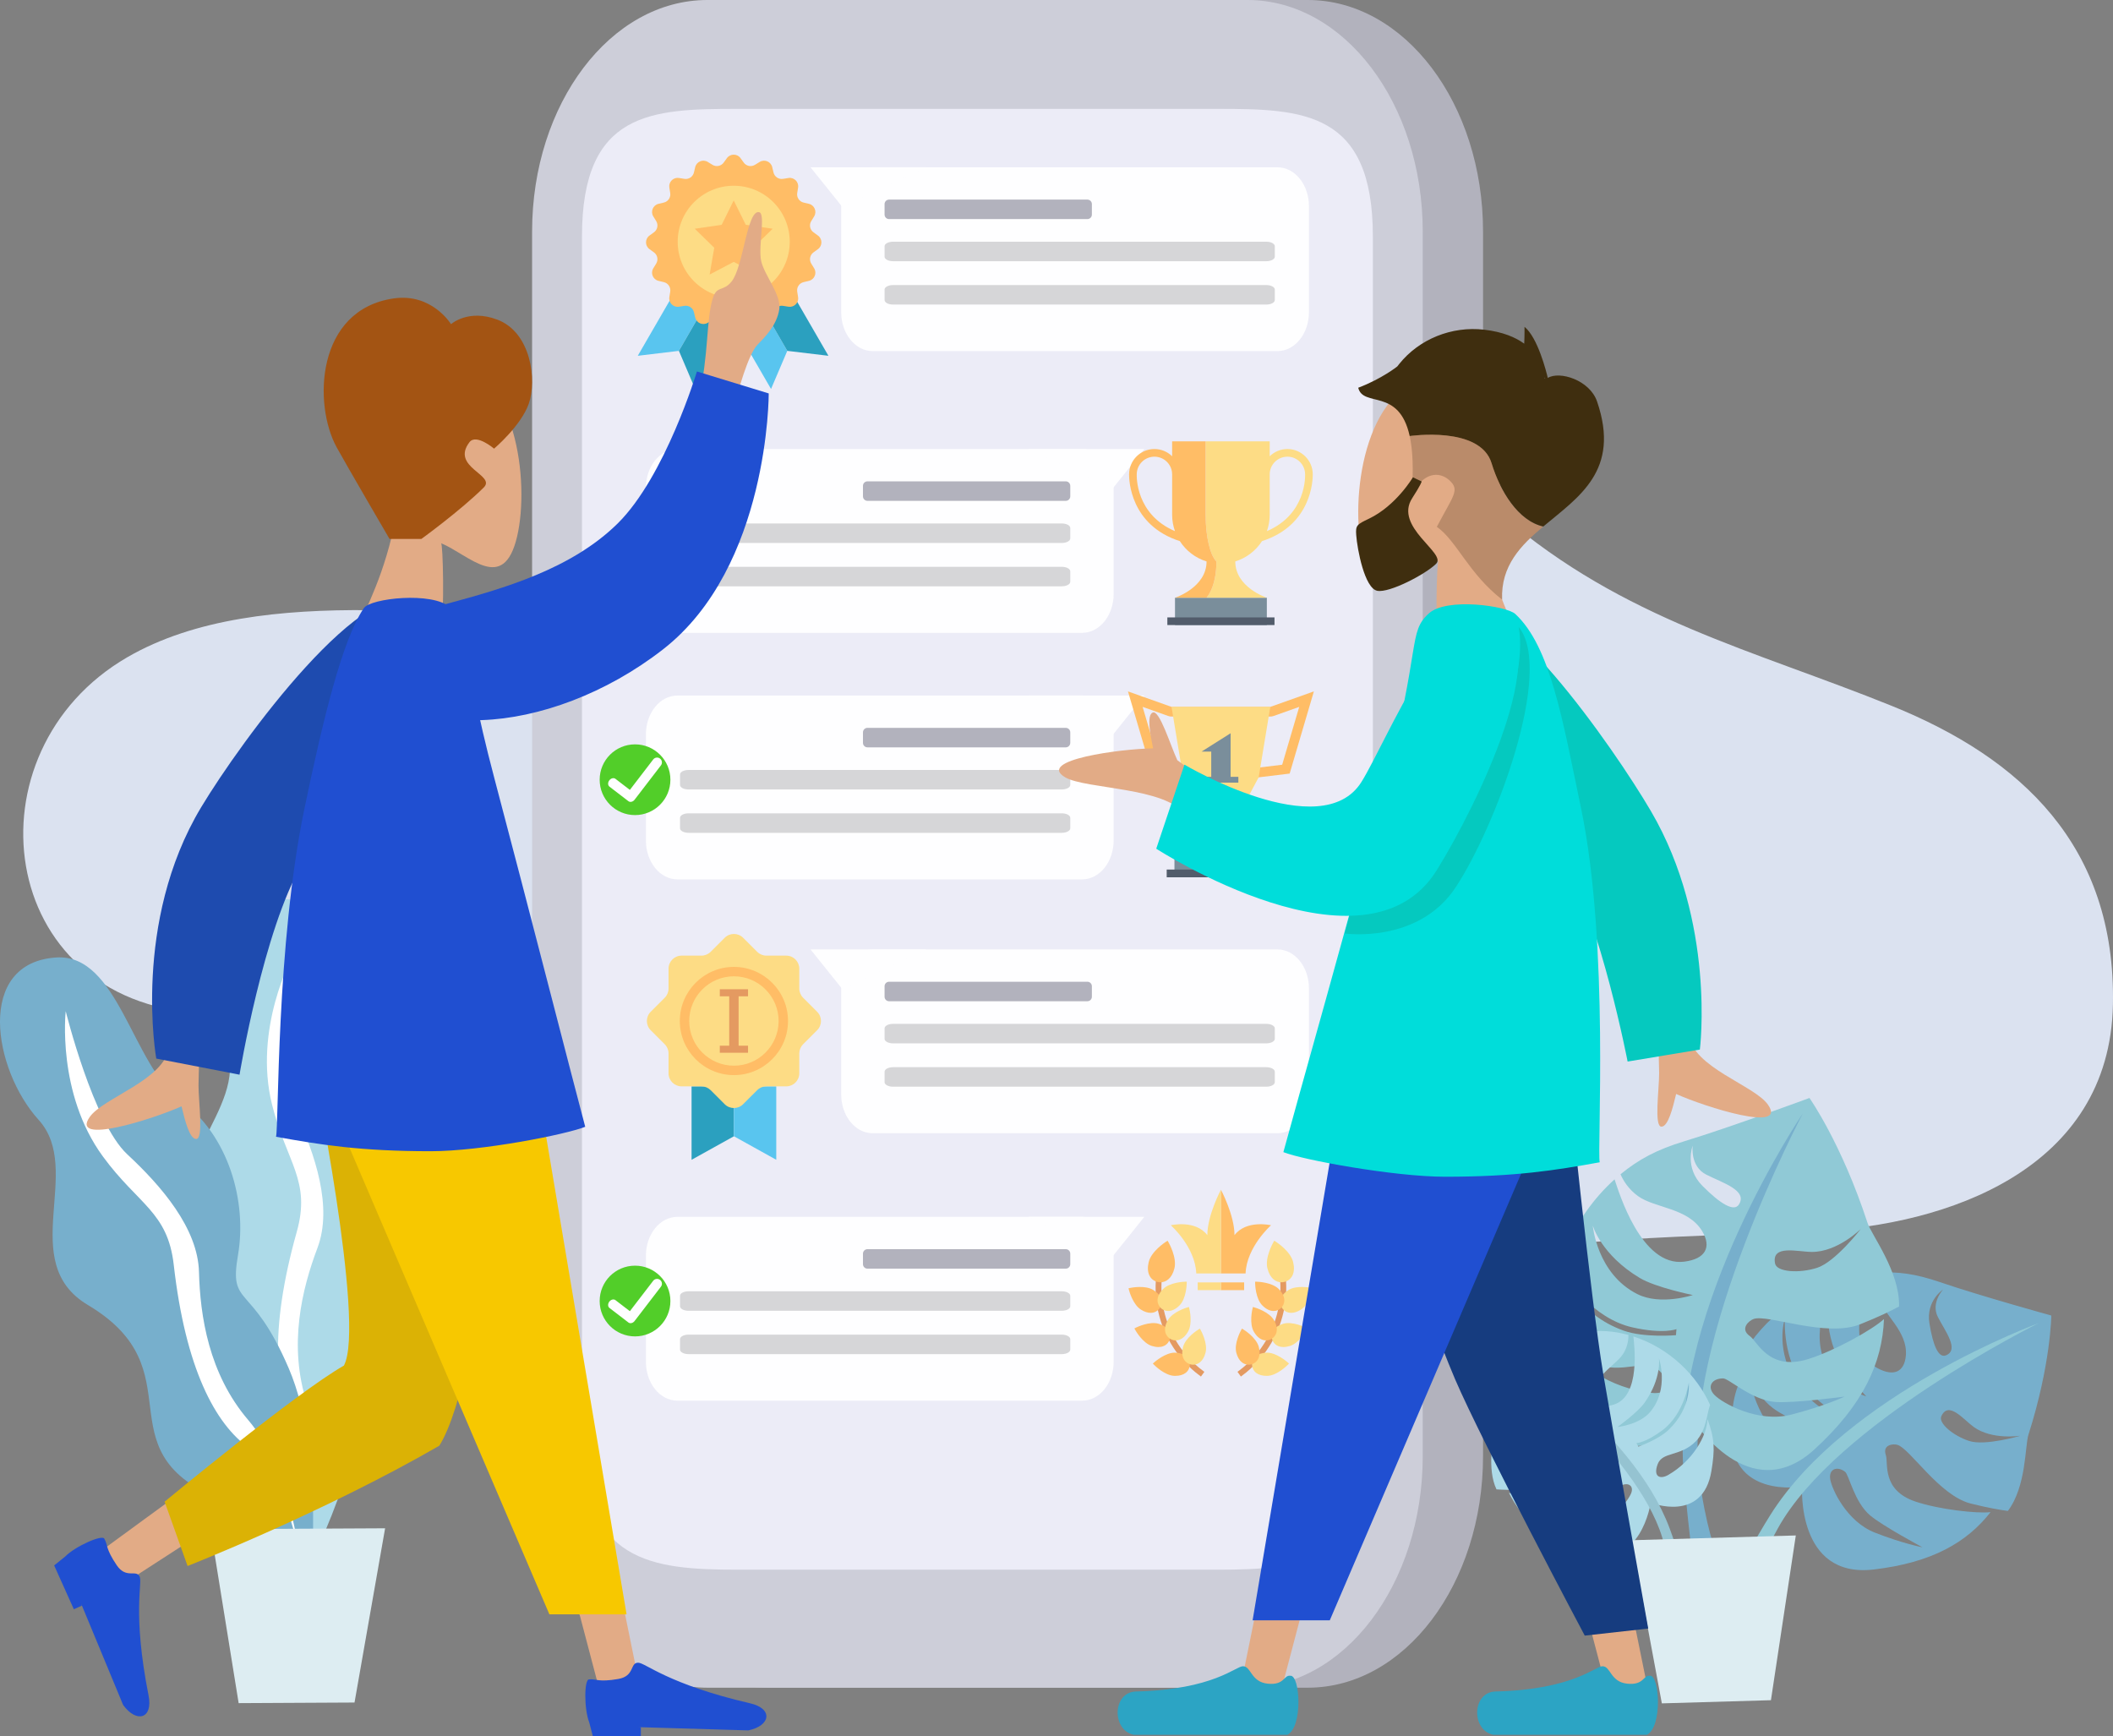 <?xml version="1.0" encoding="utf-8"?>
<!-- Generator: Adobe Illustrator 23.0.3, SVG Export Plug-In . SVG Version: 6.00 Build 0)  -->
<svg version="1.0" id="Layer_1" xmlns="http://www.w3.org/2000/svg" xmlns:xlink="http://www.w3.org/1999/xlink" x="0px" y="0px"
	 viewBox="0 0 1433.504 1177.841" style="enable-background:new 0 0 1433.504 1177.841;" xml:space="preserve">
<rect x="0" y="0" width="1433.504" height="1177.841" fill="#808080" stroke="none"/>
<style type="text/css">
	.st0{fill:#DBE2F0;}
	.st1{fill:#B2B2BD;}
	.st2{fill:#CDCED9;}
	.st3{fill:#ECECF7;}
	.st4{fill:#ADDAE8;}
	.st5{fill:#FFFFFF;}
	.st6{fill:#77AFCC;}
	.st7{fill:#DDEDF2;}
	.st8{fill:#90C9D6;}
	.st9{fill:#95C3D1;}
	.st10{fill:#FEFEFF;}
	.st11{fill:#D6D6D8;}
	.st12{fill:#52CE29;}
	.st13{fill:#59C5EF;}
	.st14{fill:#2BA0BF;}
	.st15{fill:#FFBD66;}
	.st16{fill:#FDDC85;}
	.st17{fill:#E49A61;}
	.st18{fill:#7A8E9B;}
	.st19{fill:#525C6B;}
	.st20{fill:#E2AB86;}
	.st21{fill:#1E4BAF;}
	.st22{fill:#DBB205;}
	.st23{fill:#F7C800;}
	.st24{fill:#204FD1;}
	.st25{fill:#A35413;}
	.st26{fill:none;}
	.st27{fill:#BA8B6A;}
	.st28{fill:#3F2E0F;}
	.st29{fill:#05C9BF;}
	.st30{fill:#163C7F;}
	.st31{fill:#00DDDA;}
	.st32{fill:#2CA4C4;}
</style>
<path class="st0" d="M136.368,687.366C-3.373,679.479-23.869,509.817,86.348,445.912c91.387-52.989,235.877-23.94,330.469-24.873
	c140.94-1.393,211.775-94.314,333.188-143.365c119.74-48.366,179.04-5.322,269.528,72.341
	c82.08,70.453,169.538,90.761,263.952,128.91c87.369,35.301,152.011,94.654,149.972,202.526
	c-2.129,112.083-112.542,149.864-201.519,153.879c-101.687,4.581-199.157,3.267-296.25,33.884
	c-145.29,45.826-291.046,57.592-435.996,9.188c-74.533-24.889-113.603-56.817-179.16-100.938
	C270.464,743.764,187.012,690.229,136.368,687.366z"/>
<path class="st1" d="M1006.129,987.898c0,86.764-53.25,157.1-118.934,157.1H520.833c-65.685,0-118.934-70.336-118.934-157.1V157.101
	C401.899,70.337,455.148,0,520.833,0h366.363c65.684,0,118.934,70.337,118.934,157.101V987.898z"/>
<path class="st2" d="M965.216,987.898c0,86.764-53.247,157.1-118.935,157.1H479.92c-65.685,0-118.935-70.336-118.935-157.1V157.101
	C360.985,70.337,414.235,0,479.92,0h366.361c65.688,0,118.935,70.337,118.935,157.101V987.898z"/>
<path class="st3" d="M931.376,974.95c0,85.063-47.283,89.985-105.611,89.985H500.438c-58.328,0-105.611-4.923-105.611-89.985
	V160.434c0-85.066,47.283-86.576,105.611-86.576h325.326c58.328,0,105.611,1.51,105.611,86.576V974.95z"/>
<g>
	<g>
		<path class="st4" d="M247.067,930.225c-1.148-64.558-22.338-53.005-2.882-84.159c19.451-31.156,24.935-77.766,3.518-111.977
			c-21.425-34.219-1.325-108.201-41.483-121.558c-52.164-17.359-68.368,54.283-52.623,97.518
			c15.75,43.229-50.68,83.571-16.504,128.899c51.875,68.807-28.127,93.614,31.844,154.6c25.363,25.797,33.115,84.002,33.115,84.002
			S248.211,994.778,247.067,930.225z"/>
		<path class="st5" d="M198.458,648.716c0,0-11.237,77.198,1.975,105.635c13.363,28.757,25.395,64.579,14.936,92.296
			c-10.46,27.71-20.046,66.381-7.003,105.695c13.043,39.311-1.284,92.396-1.284,92.396s9.311-52.028-5.07-74.188
			c-15.671-24.155-19.689-67.246-0.686-134.796c9.814-34.89-6.904-46.916-16.736-86.248
			C171.672,697.829,198.458,648.716,198.458,648.716z"/>
	</g>
	<g>
		<path class="st6" d="M195.905,928.342c-25.439-59.341-40.697-40.643-34.449-76.842c6.25-36.189-6.273-81.419-39.027-105.015
			c-32.758-23.59-42.088-99.684-84.316-96.891c-54.857,3.629-42.809,76.09-11.896,110.17c30.905,34.088-15.372,96.518,33.396,125.59
			c74.013,44.126,9.304,97.301,87.863,131.125c33.228,14.306,62.389,65.281,62.389,65.281S221.347,987.685,195.905,928.342z"/>
		<path class="st5" d="M44.586,686.036c0,0,18.752,75.725,41.723,97.06c23.234,21.584,47.903,50.216,48.686,79.828
			c0.776,29.607,6.502,69.032,33.434,100.514c26.917,31.472,33.695,86.037,33.695,86.037s-11.025-51.689-32.707-66.777
			c-23.636-16.446-43.625-54.826-51.538-124.561c-4.086-36.008-24.114-40.834-48.067-73.535
			C38.334,741.622,44.586,686.036,44.586,686.036z"/>
	</g>
	<polygon class="st7" points="161.901,1155.466 240.516,1155.059 261.268,1036.854 142.862,1037.454 	"/>
</g>
<g>
	<g>
		<path class="st6" d="M1212.139,980.661c-19.174-17-27.348-41.919-24.622-57.015c-10.381,16.69-12.268,26.113-13.094,45.387
			c-2.071,48.401,48.146,39.513,48.146,39.513s-3.886,62.367,48.493,56.271c39.706-4.626,63.395-18.468,79.397-38.939
			c-9.057,1.137-35.109-1.826-50.89-7.124c-23.283-7.811-18.343-26.216-20.178-31.578c-2.411-7.04,4.88-7.834,7.885-6.933
			c8.568,2.572,28.492,34.5,49.716,39.818c11.977,3.002,20.253,4.377,25.193,5.011c12.6-16.646,11.575-44.232,13.938-51.649
			c15.269-47.911,15.517-80.92,15.517-80.92s-48.488-13.398-75.733-22.728c-16.631-5.696-28.665-7.199-42.658-6.346
			c-0.853,3.901-1.381,9.905,0.83,16.661c3.846,11.769,20.257,23.188,18.905,39.506c-0.925,11.119-8.143,14.708-19.443,8.514
			c-22.741-12.461-7.235-56.781-4.962-64.295c-34.253,3.794-63.565,22.889-80.85,46.859c1.451,6.821-1.584,22.951,5.926,34.781
			c10.699,16.857,27.944,15.148,29.822,27.58C1225.355,985.465,1218.169,986.001,1212.139,980.661z M1320.104,919.543
			c-4.935,1.966-8.752-6.619-11.155-21.873c-2.404-15.257,9.331-22.879,9.331-22.879s-8.563,9.013-3.563,18.751
			C1319.72,903.283,1329.49,915.807,1320.104,919.543z M1266.09,947.34c0,0-19.349-6.051-26.552-19.802
			c-12.591-24.042,2.295-48.909,2.295-48.909s-6.203,16.961,4.447,41.78C1250.707,930.728,1266.09,947.34,1266.09,947.34z
			 M1243.867,960.929c0,0-16.396-9.763-23.771-20.478c-16.636-24.152-9.234-45.762-9.234-45.762s-1.813,28.649,14.562,47.164
			c12.737,14.398,20.802,16.301,20.802,16.301L1243.867,960.929z M1251.655,998.417c2.729,1.981,6.297,20.686,17.145,29.752
			c8.65,7.231,35.418,21.562,35.418,21.562s-13.045-2.406-32.247-9.939c-19.197-7.526-29.261-29.573-30.318-36.273
			C1240.599,996.816,1246.034,994.348,1251.655,998.417z M1338.955,968.068c12.46,9.066,31.795,5.973,31.795,5.973
			s-23.944,7.101-34.798,3.578c-10.856-3.523-21.065-12.115-18.93-16.786C1321.919,950.118,1332.069,963.06,1338.955,968.068z"/>
		<path class="st8" d="M1382.998,897.699c0,0-137.777,68.096-176.952,139.366c-14.286,25.987-19.194,44.4-19.194,44.4
			l-10.926-10.257c0,0,15.338-27.851,25.082-43.35C1253.003,945.198,1382.998,897.699,1382.998,897.699z"/>
	</g>
	<g>
		<path class="st8" d="M1120.91,945.024c-28.911-2.919-52.949-20.421-60.454-36.115c1.516,22.237,6.033,32.158,18.051,50.433
			c30.192,45.898,70.485,4.417,70.485,4.417s37.784,59.947,81.924,19.609c33.456-30.588,46.066-59.027,47.214-88.473
			c-7.58,7.05-33.508,21.606-51.535,27.197c-26.596,8.25-34.258-11.955-39.504-15.667c-6.888-4.876-0.703-10.441,2.66-11.604
			c9.582-3.314,49.085,12.839,72.133,3.656c13.006-5.179,21.534-9.404,26.493-12.101c0.555-23.666-18.68-48.36-21.424-56.751
			c-17.726-54.193-39.39-84.718-39.39-84.718s-53.487,19.828-84.73,29.313c-19.076,5.791-31.142,12.389-43.449,22.45
			c1.806,4.151,5.297,10.026,11.811,14.775c11.342,8.274,34.008,7.896,43.587,23.806c6.524,10.837,2.26,18.925-12.237,20.721
			c-29.184,3.619-44.309-47.43-47.199-55.85c-28.993,26.2-43.294,63.205-43.296,96.713c5.858,5.313,13.765,22.163,28.513,28.066
			c21.021,8.409,35.753-4.598,45.721,5.596C1136.251,940.686,1129.995,945.945,1120.91,945.024z M1179.692,817.212
			c-3.235,5.084-12.439-0.281-24.767-12.721c-12.325-12.433-6.583-27.229-6.583-27.229s-1.903,13.966,9.157,19.609
			C1168.557,802.512,1185.849,807.557,1179.692,817.212z M1148.442,878.603c0,0-21.81,7.263-37.558-0.608
			c-27.517-13.764-30.316-46.508-30.316-46.508s5.542,19.711,31.793,35.478C1123.279,873.526,1148.442,878.603,1148.442,878.603z
			 M1137.011,905.838c0,0-21.557,1.895-35.45-3.07c-31.313-11.186-38.832-35.97-38.832-35.97s17.329,27.551,44.668,33.722
			c21.263,4.803,29.94,1.206,29.94,1.206L1137.011,905.838z M1169.03,935.158c3.832,0.011,19.512,14.851,35.499,15.998
			c12.757,0.918,46.879-3.653,46.879-3.653s-13.593,6.438-36.252,12.24c-22.656,5.803-46.524-7.796-51.944-13.262
			C1157.799,941.017,1161.164,935.144,1169.03,935.158z M1229.212,849.354c17.474,0.076,33.209-15.589,33.209-15.589
			s-17.322,22.407-29.643,26.365c-12.316,3.957-27.406,2.823-28.536-2.893C1201.643,844.137,1219.554,849.312,1229.212,849.354z"/>
		<path class="st6" d="M1223.063,755.413c0,0-81.579,154.008-70.355,245.538c4.091,33.382,11.789,53.569,11.789,53.569
			l-16.852-2.191c0,0-4.362-35.787-5.674-56.504C1134.985,885.313,1223.063,755.413,1223.063,755.413z"/>
	</g>
	<g>
		<path class="st4" d="M1124.583,993.388c3.257-8.808,15.612-4.948,25.992-15.656c7.282-7.516,7.506-19.771,9.6-24.543
			c-9.01-20.15-27.558-38.558-52.038-46.518c0.526,5.841,5.155,40.604-13.369,46.275c-9.201,2.819-13.939-0.9-12.929-9.173
			c1.482-12.141,15.214-18.007,19.81-26.031c2.642-4.608,3.161-9.081,3.128-12.06c-10.104-2.741-19.132-3.464-32.163-1.818
			c-21.343,2.696-58.833,5.152-58.833,5.152s-4.82,24.177-0.908,61.536c0.607,5.781-4.322,25.804,2.373,39.886
			c3.709,0.291,9.973,0.535,19.186,0.153c16.332-0.676,35.739-21.007,42.395-21.592c2.337-0.205,7.55,1.479,4.718,6.264
			c-2.155,3.644-1.331,17.854-19.547,20.043c-12.337,1.484-31.842-0.298-38.297-2.502c8.607,17.401,23.835,31.112,52.181,40.508
			c37.381,12.391,43.987-33.813,43.987-33.813s35.388,14.107,41.201-21.613c2.312-14.217,2.36-21.396-2.704-35.175
			c-0.294,11.451-10.045,28.442-26.642,37.971C1126.505,1003.677,1121.327,1002.195,1124.583,993.388z M1069.885,921.428
			c5.134-6.369,0.235-14.256,0.235-14.256s7.429,7.355,3.363,18.145c-4.069,10.795-8.162,16.498-11.475,14.311
			C1055.712,935.476,1064.75,927.792,1069.885,921.428z M1115.869,951.44c11.552-16.54,9.586-29.881,9.586-29.881
			s7.117,20.444-5.727,36.116c-7.35,8.972-22.422,10.465-22.422,10.465S1111.073,958.322,1115.869,951.44z M1110.199,979.062
			c0,0,6.188-0.175,17.683-8.775c14.78-11.063,17.795-32.291,17.795-32.291s2.139,16.928-13.684,32.072
			c-7.019,6.721-20.49,11.379-20.49,11.379L1110.199,979.062z M1106.674,1012.93c-1.789,4.743-12.486,19.339-27.67,21.939
			c-15.185,2.604-25.088,2.39-25.088,2.39s21.745-6.43,29.167-10.408c9.309-4.989,14.746-18.133,17.045-19.165
			C1104.86,1005.56,1108.461,1008.187,1106.674,1012.93z M1058.009,970.291c0.854,3.745-7.913,8.486-16.386,9.415
			c-8.475,0.933-24.911-7.885-24.911-7.885s13.674,5.192,24.161,0.449C1046.667,969.648,1056.05,961.718,1058.009,970.291z"/>
		<path class="st9" d="M1019.317,914.126c0,0,90.461,70.673,108.32,128.732c6.516,21.176,7.311,35.386,7.311,35.386l9.551-5.848
			c0,0-7-22.696-11.783-35.506C1107.208,968.553,1019.317,914.126,1019.317,914.126z"/>
	</g>
	<polygon class="st7" points="1127.432,1155.625 1201.44,1153.477 1218.315,1041.71 1106.842,1044.951 	"/>
</g>
<g>
	<path class="st10" d="M888.015,211.825c0,14.566-9.563,26.375-21.358,26.375H592.043c-11.796,0-21.361-11.809-21.361-26.375
		v-71.962c0-14.569,9.565-26.374,21.361-26.374h274.614c11.796,0,21.358,11.805,21.358,26.374V211.825z"/>
	<polygon class="st10" points="549.868,113.489 628.527,113.489 571.397,140.327 	"/>
	<path class="st1" d="M740.754,145.59c0,1.683-1.367,3.049-3.052,3.049H603.164c-1.685,0-3.052-1.366-3.052-3.049v-7.124
		c0-1.683,1.367-3.052,3.052-3.052h134.539c1.685,0,3.052,1.369,3.052,3.052V145.59z"/>
	<path class="st11" d="M864.846,174.16c0,1.683-2.569,3.051-5.742,3.051H605.856c-3.17,0-5.744-1.368-5.744-3.051v-7.122
		c0-1.687,2.574-3.049,5.744-3.049h253.248c3.173,0,5.742,1.363,5.742,3.049V174.16z"/>
	<path class="st11" d="M864.846,203.569c0,1.683-2.569,3.052-5.742,3.052H605.856c-3.17,0-5.744-1.369-5.744-3.052v-7.121
		c0-1.684,2.574-3.052,5.744-3.052h253.248c3.173,0,5.742,1.368,5.742,3.052V203.569z"/>
</g>
<g>
	<path class="st10" d="M888.015,742.459c0,14.566-9.563,26.377-21.358,26.377H592.043c-11.796,0-21.361-11.811-21.361-26.377
		v-71.962c0-14.566,9.565-26.371,21.361-26.371h274.614c11.796,0,21.358,11.805,21.358,26.371V742.459z"/>
	<polygon class="st10" points="549.868,644.126 628.527,644.126 571.397,670.966 	"/>
	<path class="st1" d="M740.754,676.224c0,1.684-1.367,3.052-3.052,3.052H603.164c-1.685,0-3.052-1.368-3.052-3.052v-7.12
		c0-1.685,1.367-3.053,3.052-3.053h134.539c1.685,0,3.052,1.368,3.052,3.053V676.224z"/>
	<path class="st11" d="M864.846,704.795c0,1.685-2.569,3.052-5.742,3.052H605.856c-3.17,0-5.744-1.367-5.744-3.052v-7.122
		c0-1.682,2.574-3.049,5.744-3.049h253.248c3.173,0,5.742,1.367,5.742,3.049V704.795z"/>
	<path class="st11" d="M864.846,734.206c0,1.683-2.569,3.051-5.742,3.051H605.856c-3.17,0-5.744-1.368-5.744-3.051v-7.123
		c0-1.684,2.574-3.051,5.744-3.051h253.248c3.173,0,5.742,1.367,5.742,3.051V734.206z"/>
</g>
<g>
	<path class="st10" d="M438.187,402.974c0,14.566,9.563,26.376,21.358,26.376H734.16c11.796,0,21.361-11.81,21.361-26.376v-71.962
		c0-14.566-9.565-26.372-21.361-26.372H459.545c-11.796,0-21.358,11.806-21.358,26.372V402.974z"/>
	<polygon class="st10" points="776.335,304.64 697.675,304.64 754.805,331.478 	"/>
	<path class="st1" d="M585.448,336.738c0,1.686,1.367,3.052,3.052,3.052h134.539c1.685,0,3.052-1.366,3.052-3.052v-7.121
		c0-1.683-1.367-3.05-3.052-3.05H588.5c-1.685,0-3.052,1.368-3.052,3.05V336.738z"/>
	<path class="st11" d="M461.356,365.31c0,1.685,2.569,3.052,5.742,3.052h253.248c3.17,0,5.744-1.367,5.744-3.052v-7.12
		c0-1.683-2.574-3.05-5.744-3.05H467.098c-3.173,0-5.742,1.368-5.742,3.05V365.31z"/>
	<path class="st11" d="M461.356,394.72c0,1.684,2.569,3.051,5.742,3.051h253.248c3.17,0,5.744-1.367,5.744-3.051v-7.119
		c0-1.686-2.574-3.054-5.744-3.054H467.098c-3.173,0-5.742,1.367-5.742,3.054V394.72z"/>
</g>
<g>
	<path class="st10" d="M438.187,570.215c0,14.567,9.563,26.378,21.358,26.378H734.16c11.796,0,21.361-11.81,21.361-26.378v-71.961
		c0-14.566-9.565-26.372-21.361-26.372H459.545c-11.796,0-21.358,11.806-21.358,26.372V570.215z"/>
	<polygon class="st10" points="776.335,471.881 697.675,471.881 754.805,498.722 	"/>
	<path class="st1" d="M585.448,503.98c0,1.686,1.367,3.053,3.052,3.053h134.539c1.685,0,3.052-1.367,3.052-3.053v-7.12
		c0-1.686-1.367-3.052-3.052-3.052H588.5c-1.685,0-3.052,1.366-3.052,3.052V503.98z"/>
	<path class="st11" d="M461.356,532.552c0,1.684,2.569,3.054,5.742,3.054h253.248c3.17,0,5.744-1.37,5.744-3.054v-7.12
		c0-1.685-2.574-3.051-5.744-3.051H467.098c-3.173,0-5.742,1.366-5.742,3.051V532.552z"/>
	<path class="st11" d="M461.356,561.961c0,1.684,2.569,3.051,5.742,3.051h253.248c3.17,0,5.744-1.367,5.744-3.051v-7.122
		c0-1.682-2.574-3.048-5.744-3.048H467.098c-3.173,0-5.742,1.366-5.742,3.048V561.961z"/>
	<g>
		<path class="st12" d="M454.81,528.993c0,13.251-10.741,23.994-23.993,23.994c-13.253,0-23.992-10.742-23.992-23.994
			c0-13.251,10.739-23.991,23.992-23.991C444.069,505.002,454.81,515.742,454.81,528.993z"/>
		<path class="st10" d="M447.776,514.639c-1.445-1.108-3.516-0.833-4.625,0.612l-15.833,20.637l-9.768-7.493
			c-1.184-0.905-3.052-0.456-4.173,1.01c-1.122,1.462-1.073,3.385,0.105,4.29l12.863,9.868c1.184,0.906,3.052,0.454,4.174-1.008
			c0.068-0.092,0.119-0.188,0.182-0.283c0.059-0.066,0.129-0.121,0.183-0.195l17.501-22.81
			C449.495,517.821,449.221,515.749,447.776,514.639z"/>
	</g>
</g>
<g>
	<path class="st10" d="M438.187,923.891c0,14.566,9.563,26.377,21.358,26.377H734.16c11.796,0,21.361-11.81,21.361-26.377v-71.962
		c0-14.565-9.565-26.375-21.361-26.375H459.545c-11.796,0-21.358,11.81-21.358,26.375V923.891z"/>
	<polygon class="st10" points="776.335,825.554 697.675,825.554 754.805,852.395 	"/>
	<path class="st1" d="M585.448,857.654c0,1.685,1.367,3.051,3.052,3.051h134.539c1.685,0,3.052-1.366,3.052-3.051v-7.121
		c0-1.685-1.367-3.052-3.052-3.052H588.5c-1.685,0-3.052,1.367-3.052,3.052V857.654z"/>
	<path class="st11" d="M461.356,886.227c0,1.684,2.569,3.051,5.742,3.051h253.248c3.17,0,5.744-1.367,5.744-3.051v-7.122
		c0-1.685-2.574-3.051-5.744-3.051H467.098c-3.173,0-5.742,1.366-5.742,3.051V886.227z"/>
	<path class="st11" d="M461.356,915.634c0,1.685,2.569,3.051,5.742,3.051h253.248c3.17,0,5.744-1.366,5.744-3.051v-7.121
		c0-1.683-2.574-3.051-5.744-3.051H467.098c-3.173,0-5.742,1.368-5.742,3.051V915.634z"/>
	<g>
		<path class="st12" d="M454.81,882.666c0,13.251-10.741,23.994-23.993,23.994c-13.253,0-23.992-10.743-23.992-23.994
			c0-13.251,10.739-23.992,23.992-23.992C444.069,858.674,454.81,869.415,454.81,882.666z"/>
		<path class="st10" d="M447.776,868.312c-1.445-1.108-3.516-0.835-4.625,0.61l-15.833,20.637l-9.768-7.49
			c-1.184-0.908-3.052-0.458-4.173,1.008c-1.122,1.462-1.073,3.388,0.105,4.291l12.863,9.868c1.184,0.908,3.052,0.453,4.174-1.01
			c0.068-0.088,0.119-0.188,0.182-0.281c0.059-0.066,0.129-0.124,0.183-0.193l17.501-22.813
			C449.495,871.492,449.221,869.422,447.776,868.312z"/>
	</g>
</g>
<g>
	<polygon class="st13" points="465.662,184.362 432.68,241.379 460.592,238.038 485.665,194.693 	"/>
	<polygon class="st14" points="485.665,194.693 460.592,238.038 460.592,238.038 471.611,263.9 505.667,205.023 	"/>
	<polygon class="st13" points="494.392,214.292 523.087,263.9 534.106,238.038 534.106,238.038 515.296,205.521 	"/>
	<polygon class="st14" points="536.199,196.743 515.296,205.521 534.106,238.038 562.018,241.379 	"/>
	<path class="st15" d="M554.911,159.807l-3.032-2.199c-2.413-1.747-3.073-5.059-1.512-7.598l1.962-3.192
		c2.03-3.306,0.239-7.627-3.534-8.526l-3.642-0.87c-2.898-0.692-4.774-3.503-4.305-6.443l0.59-3.697
		c0.306-1.915-0.369-3.7-1.598-4.929h-0.002c-1.227-1.229-3.013-1.905-4.927-1.598l-3.698,0.589
		c-2.942,0.469-5.75-1.407-6.443-4.305l-0.868-3.642c-0.901-3.775-5.223-5.563-8.527-3.535l-3.191,1.963
		c-2.539,1.562-5.851,0.903-7.599-1.51l-2.198-3.034c-2.275-3.141-6.954-3.141-9.229,0l-2.199,3.034
		c-1.746,2.413-5.058,3.072-7.597,1.51l-3.192-1.96c-3.302-2.031-7.625-0.243-8.526,3.532l-0.87,3.642
		c-0.692,2.898-3.499,4.774-6.443,4.305l-3.698-0.589c-3.351-0.537-6.302,1.928-6.578,5.12l-0.01,0.117
		c-0.027,0.417-0.01,0.851,0.06,1.284l0.592,3.7c0.469,2.943-1.407,5.75-4.305,6.443l-3.643,0.87
		c-3.771,0.902-5.561,5.223-3.532,8.526l1.962,3.192c1.559,2.539,0.901,5.848-1.512,7.601l-3.032,2.196
		c-3.14,2.274-3.14,6.954,0,9.227l3.032,2.199c2.413,1.746,3.071,5.058,1.512,7.597l-1.962,3.192
		c-2.03,3.305-0.239,7.626,3.532,8.526l3.643,0.873c2.898,0.689,4.774,3.499,4.305,6.439l-0.592,3.697
		c-0.306,1.915,0.37,3.7,1.599,4.929l0.002,0.003l0.002,0.003c1.229,1.229,3.014,1.902,4.929,1.598l3.698-0.592
		c2.943-0.469,5.749,1.407,6.443,4.305l0.868,3.642c0.901,3.771,5.223,5.563,8.527,3.532l3.192-1.96
		c2.537-1.559,5.849-0.899,7.597,1.514l2.198,3.031c2.275,3.14,6.955,3.14,9.229,0l2.199-3.031c1.748-2.413,5.058-3.072,7.597-1.514
		l3.192,1.96c3.302,2.031,7.625,0.239,8.526-3.532l0.87-3.642c0.692-2.898,3.499-4.774,6.443-4.305l3.698,0.592
		c0.437,0.071,0.867,0.087,1.286,0.058l0.116-0.007c3.191-0.278,5.657-3.228,5.122-6.578l-0.59-3.7
		c-0.469-2.943,1.407-5.75,4.305-6.443l3.642-0.87c3.773-0.899,5.563-5.224,3.534-8.526l-1.962-3.192
		c-1.561-2.539-0.901-5.848,1.512-7.598l3.032-2.199C558.051,166.761,558.051,162.081,554.911,159.807z"/>
	<path class="st16" d="M535.782,164.028c0-20.994-17.017-38.013-38.009-38.013c-20.992,0-38.01,17.019-38.01,38.013
		c0,20.994,17.017,38.009,38.01,38.009C518.764,202.037,535.782,185.022,535.782,164.028z"/>
	<polygon class="st15" points="497.772,135.971 505.943,152.524 524.214,155.179 510.992,168.068 514.113,186.264 497.772,177.674 
		481.431,186.264 484.552,168.068 471.33,155.179 489.601,152.524 	"/>
</g>
<g>
	<polygon class="st14" points="469.178,737.027 469.178,786.844 497.905,770.884 497.905,737.027 	"/>
	<polygon class="st13" points="497.905,737.027 497.905,770.884 526.632,786.844 526.632,737.027 	"/>
	<path class="st16" d="M441.446,698.939c-3.454-3.457-3.454-9.058,0-12.512l9.523-9.523c1.658-1.659,2.59-3.909,2.59-6.256v-13.463
		c0-4.887,3.962-8.849,8.849-8.849h13.466c2.344,0,4.594-0.932,6.256-2.59l9.52-9.52c3.457-3.457,9.058-3.457,12.512,0l9.523,9.52
		c1.658,1.658,3.909,2.59,6.256,2.59h13.466c4.885,0,8.846,3.962,8.846,8.849v13.463c0,2.347,0.932,4.598,2.59,6.256l9.523,9.523
		c3.454,3.454,3.454,9.055,0,12.512l-9.523,9.523c-1.658,1.658-2.59,3.909-2.59,6.253v13.466c0,4.888-3.962,8.846-8.846,8.846
		H519.94c-2.347,0-4.598,0.935-6.256,2.593l-9.523,9.519c-3.454,3.457-9.055,3.457-12.512,0l-9.52-9.519
		c-1.661-1.658-3.912-2.593-6.256-2.593h-13.466c-4.887,0-8.849-3.959-8.849-8.846v-13.466c0-2.344-0.932-4.595-2.59-6.253
		L441.446,698.939z"/>
	<path class="st15" d="M497.905,729.39c-20.239,0-36.707-16.464-36.707-36.707c0-20.242,16.468-36.707,36.707-36.707
		c20.242,0,36.707,16.464,36.707,36.707C534.612,712.925,518.148,729.39,497.905,729.39z M497.905,662.36
		c-16.72,0-30.323,13.603-30.323,30.323c0,16.72,13.603,30.323,30.323,30.323s30.323-13.603,30.323-30.323
		C528.228,675.963,514.625,662.36,497.905,662.36z"/>
	<polygon class="st17" points="507.481,675.926 507.481,671.138 488.33,671.138 488.33,675.926 494.713,675.926 494.713,709.44 
		488.33,709.44 488.33,714.228 507.481,714.228 507.481,709.44 501.097,709.44 501.097,675.926 	"/>
</g>
<g>
	<path class="st15" d="M794.797,479.578l-29.557-10.51l16.428,55.754l21.014,2.545h51.236l21.016-2.545l16.426-55.754l-29.559,10.51
		H794.797z M881.415,479.573l-11.564,39.249l-16.331,1.976h-50.443l-16.331-1.976l-11.564-39.249l17.414,6.194
		c0.707,0.251,1.451,0.38,2.2,0.38H861.8c0.751,0,1.495-0.128,2.202-0.38L881.415,479.573z"/>
	<polygon class="st16" points="794.797,479.578 802.681,527.367 818.446,556.762 838.152,556.762 853.917,527.367 861.8,479.578 	
		"/>
	<rect x="796.769" y="576.423" class="st18" width="63.062" height="18.768"/>
	<rect x="791.514" y="589.935" class="st19" width="73.572" height="5.255"/>
	<polygon class="st15" points="796.769,576.423 818.446,556.762 838.152,556.762 859.83,576.423 	"/>
	<polygon class="st18" points="834.867,527.018 834.867,497.457 815.16,509.913 821.729,509.913 821.729,527.018 816.476,527.018 
		816.476,530.959 840.124,530.959 840.124,527.018 	"/>
</g>
<g>
	<rect x="797.146" y="405.514" class="st18" width="62.307" height="18.543"/>
	<rect x="791.954" y="418.865" class="st19" width="72.691" height="5.192"/>
	<path class="st16" d="M873.407,304.636c-4.67,0-8.905,1.876-12.007,4.908v-10.101h-22.716H828.3c0,0-5.912,0-10.385,0v49.813
		c0,14.892,3.087,27.483,7.331,31.64c0,17.694-6.72,24.618-6.72,24.618h19.547h21.38c0,0-21.418-6.924-21.418-24.618
		c7.554-2.322,13.95-7.276,18.132-13.787c33.771-10.826,34.463-41.66,34.431-45.087c0.003-0.063,0.005-0.127,0.005-0.188
		C890.604,312.353,882.889,304.636,873.407,304.636z M859.479,360.346c1.235-3.468,1.921-7.197,1.921-11.089V321.83
		c0.004-6.617,5.388-12.002,12.007-12.002c6.551,0,11.894,5.278,12.003,11.804c-0.009,0.106-0.011,0.213-0.005,0.32
		C885.455,323.113,886.223,348.935,859.479,360.346z"/>
	<path class="st15" d="M817.915,349.256v-49.813c-9.782,0-22.716,0-22.716,0v10.101c-3.102-3.032-7.337-4.908-12.007-4.908
		c-9.482,0-17.197,7.717-17.197,17.199c0,0.061,0.002,0.124,0.005,0.185c-0.032,3.428,0.659,34.264,34.432,45.09
		c4.182,6.511,10.578,11.464,18.132,13.787c0,17.694-21.418,24.618-21.418,24.618h21.38c0,0,6.72-6.924,6.72-24.618
		C821.002,376.739,817.915,364.149,817.915,349.256z M771.195,321.957c0.005-0.109,0.003-0.218-0.007-0.327
		c0.11-6.528,5.453-11.802,12.003-11.802c6.62,0,12.003,5.385,12.007,12.002v27.426c0,3.892,0.686,7.621,1.92,11.089
		C770.376,348.935,771.144,323.113,771.195,321.957z"/>
</g>
<g>
	<path class="st17" d="M814.746,933.894c-1.253-0.903-2.486-1.857-3.698-2.857c-13.654-11.253-22.862-27.029-25.928-44.435
		c-1.336-7.571-1.493-15.276-0.472-22.888l3.909,0.521c-0.967,7.215-0.815,14.508,0.449,21.681
		c2.904,16.477,11.622,31.423,24.551,42.078c1.148,0.944,2.318,1.846,3.505,2.708L814.746,933.894z"/>
	<path class="st15" d="M792.8,842.944l-0.686-1.202l-1.163,0.748c-0.402,0.258-9.84,6.387-11.627,13.669
		c-0.864,3.516-0.727,6.641,0.392,9.04c1.07,2.29,3.035,3.888,5.531,4.497c0.64,0.16,1.313,0.247,2.001,0.247
		c3.662,0,7.782-2.419,9.52-9.5C798.558,853.166,793.034,843.36,792.8,842.944z"/>
	<g>
		<path class="st15" d="M804.666,920.14c-1.748-1.501-4.332-2.347-7.47-2.445l0,0c-6.428-0.16-13.749,6.214-14.056,6.488
			l-1.031,0.923l0.975,0.98c0.289,0.294,7.148,7.143,13.631,7.339c0.196,0.005,0.387,0.01,0.578,0.01
			c2.883,0,5.304-0.681,7.029-1.985c1.769-1.341,2.782-3.321,2.852-5.575C807.242,923.621,806.353,921.584,804.666,920.14z"/>
		<path class="st15" d="M789.318,913.265c2.066-0.82,3.569-2.46,4.234-4.616c0.668-2.15,0.351-4.353-0.892-6.194
			c-1.287-1.913-3.553-3.414-6.552-4.342c-6.196-1.913-14.907,2.341-15.273,2.522l-1.238,0.614l0.675,1.207
			c0.201,0.356,4.995,8.783,11.191,10.696c1.563,0.485,3.051,0.727,4.42,0.727C787.139,913.879,788.295,913.673,789.318,913.265z"/>
		<path class="st15" d="M774.089,888.531c2.473,1.537,4.665,2.15,6.534,2.15c2.971,0,5.126-1.557,6.299-3.455
			c1.913-3.084,1.87-8.097-4.544-12.073l0,0c-5.51-3.414-15.01-1.496-15.415-1.413l-1.354,0.279l0.351,1.336
			C766.064,875.751,768.576,885.117,774.089,888.531z"/>
	</g>
	<g>
		<path class="st16" d="M814.687,902.585l-0.665-1.212l-1.176,0.727c-0.348,0.216-8.561,5.369-10.209,11.64
			c-1.921,7.297,1.501,10.964,5.01,11.887c0.596,0.155,1.228,0.242,1.875,0.242c3.177,0,6.743-2.073,8.334-8.133
			C819.504,911.47,814.886,902.946,814.687,902.585z"/>
		<path class="st16" d="M805.953,903.492h0.003c3.254-5.606,1.068-15.049,0.972-15.446l-0.32-1.346l-1.326,0.387
			c-0.394,0.119-9.683,2.898-12.94,8.504c-3.788,6.524-1.467,10.97,1.674,12.795c1.047,0.603,2.3,0.99,3.651,0.99
			C800.36,909.377,803.429,907.84,805.953,903.492z"/>
		<path class="st16" d="M800.239,885.612c4.567-4.605,4.832-14.296,4.84-14.703l0.031-1.382l-1.382,0.041
			c-0.41,0.011-10.098,0.356-14.662,4.962c-5.315,5.358-4.19,10.242-1.614,12.8c1.238,1.228,3.007,2.109,5.1,2.109
			C794.824,889.438,797.475,888.397,800.239,885.612z"/>
	</g>
	<path class="st17" d="M841.85,933.894l-2.31-3.192c1.186-0.861,2.354-1.764,3.504-2.713c12.927-10.65,21.648-25.595,24.551-42.068
		c1.261-7.179,1.413-14.471,0.446-21.686l3.912-0.521c1.018,7.612,0.861,15.317-0.475,22.888
		c-3.064,17.406-12.272,33.182-25.928,44.435C844.341,932.038,843.106,932.992,841.85,933.894z"/>
	<path class="st16" d="M877.276,856.16c-1.787-7.282-11.225-13.411-11.627-13.669l-1.163-0.748l-0.686,1.202
		c-0.235,0.415-5.758,10.222-3.969,17.5c1.738,7.081,5.861,9.5,9.52,9.5c0.691,0,1.364-0.088,2.001-0.247
		c2.496-0.609,4.461-2.207,5.531-4.497C878.003,862.801,878.139,859.676,877.276,856.16z"/>
	<g>
		<path class="st16" d="M859.406,917.695h-0.003c-3.136,0.098-5.719,0.944-7.47,2.445c-1.684,1.444-2.576,3.481-2.506,5.735
			c0.07,2.254,1.083,4.234,2.855,5.575c1.725,1.305,4.146,1.985,7.027,1.985c0.191,0,0.384-0.005,0.58-0.01
			c6.48-0.196,13.339-7.045,13.628-7.339l0.975-0.98l-1.031-0.923C873.153,923.91,865.832,917.535,859.406,917.695z"/>
		<path class="st16" d="M870.491,898.113c-2.999,0.928-5.266,2.429-6.552,4.342c-1.24,1.841-1.557,4.043-0.89,6.194
			c0.663,2.156,2.166,3.796,4.231,4.616c1.024,0.407,2.182,0.614,3.437,0.614c1.369,0,2.857-0.242,4.42-0.727
			c6.194-1.913,10.987-10.34,11.189-10.696l0.678-1.207l-1.24-0.614C885.398,900.454,876.688,896.2,870.491,898.113z"/>
		<path class="st16" d="M889.638,873.74c-0.405-0.082-9.905-2.001-15.417,1.413l0,0c-6.411,3.976-6.455,8.989-4.541,12.073
			c1.173,1.898,3.327,3.455,6.3,3.455c1.867,0,4.059-0.614,6.532-2.15c5.513-3.414,8.025-12.78,8.128-13.177l0.351-1.336
			L889.638,873.74z"/>
	</g>
	<g>
		<path class="st15" d="M843.753,902.1l-1.176-0.727l-0.665,1.212c-0.199,0.361-4.817,8.886-3.167,15.152
			c1.591,6.06,5.157,8.133,8.332,8.133c0.647,0,1.279-0.088,1.875-0.242c3.512-0.923,6.931-4.59,5.013-11.887
			C852.317,907.469,844.102,902.316,843.753,902.1z"/>
		<path class="st15" d="M851.319,887.087l-1.328-0.387l-0.317,1.346c-0.096,0.397-2.285,9.84,0.972,15.446l0,0
			c2.525,4.348,5.593,5.884,8.288,5.884c1.349,0,2.604-0.387,3.651-0.99c3.138-1.826,5.459-6.271,1.671-12.795
			C860.999,889.985,851.714,887.205,851.319,887.087z"/>
		<path class="st15" d="M867.536,874.529c-4.567-4.606-14.255-4.951-14.665-4.962l-1.382-0.041l0.031,1.382
			c0.01,0.407,0.273,10.098,4.84,14.703c2.764,2.785,5.418,3.827,7.687,3.827c2.094,0,3.863-0.882,5.101-2.109
			C871.724,884.771,872.848,879.887,867.536,874.529z"/>
	</g>
	<rect x="828.3" y="870.016" class="st15" width="15.745" height="5.26"/>
	<rect x="812.554" y="870.016" class="st16" width="15.745" height="5.26"/>
	<path class="st15" d="M862.276,831.261c0,0-16.645-3.938-24.765,6.722c0-13.61-9.211-30.833-9.211-30.833v56.827h16.728
		c0.686-18.067,17.267-32.717,17.267-32.717H862.276z"/>
	<path class="st16" d="M819.089,837.983c-8.118-10.66-24.765-6.722-24.765-6.722h-0.018c0,0,16.583,14.649,17.267,32.717H828.3
		v-56.827C828.3,807.151,819.089,824.373,819.089,837.983z"/>
</g>
<g>
	<path class="st20" d="M134.676,736.354c0,11.448,3.578,36.453-1.589,36.377c-4.533-0.059-7.659-12.666-9.938-22.161
		c-19.964,8.945-75.704,26.473-62.313,7.277c9.238-13.241,50.676-24.993,53.965-47.53c6.932-0.346,12.984,0.54,19.917,0.895
		C135.566,704.521,134.676,736.354,134.676,736.354z"/>
	<path class="st21" d="M106.019,718.178l56.485,10.924c0,0,16.302-98.64,42.359-142.643
		c16.199-27.358,113.632-156.486,80.428-177.922c-36.158-23.341-121.814,94.256-148.752,139.017
		C89.428,625.825,106.019,718.178,106.019,718.178z"/>
	<polygon class="st20" points="130.727,1044.117 84.749,1073.881 69.038,1051.837 119.333,1015.068 	"/>
	<path class="st22" d="M343.675,718.708H211.412c0,0,36.908,179.602,21.907,207.738c-32.823,18.757-121.65,92.358-121.65,92.358
		l15.588,43.627c0,0,92.024-36.089,170.77-81.593C328.641,932.077,343.675,718.708,343.675,718.708z"/>
	<polygon class="st20" points="422.999,1089.966 433.911,1143.637 407.657,1150.216 391.794,1089.966 	"/>
	<polygon class="st23" points="361.701,718.708 425.077,1095.254 372.719,1095.254 211.412,718.708 	"/>
	<path class="st20" d="M269.276,334.66c-8.545-14.946-22.167-25.452-21.221-44.004c0.666-13.161,7.286-27.585,17.555-36.261
		c11.139-9.411,24.334-13.333,37.942-11.051c46.436,7.79,56.038,83.33,47.251,120.685c-9.191,39.108-32.449,12.469-51.565,4.497
		c1.276,0.531,2.315,44.48,0,62.292c-17.336-2.741-37.122-6.934-54.501-9.425c7.04-15.721,21.283-44.359,26.17-86.732"/>
	<path class="st24" d="M246.88,412.52c-14.644,21.379-27.735,75.588-40.263,135.674c-19.357,92.858-17.422,215.636-19.355,223.017
		c30.265,5.506,57.478,9.815,104.93,9.815c34.415,0,91.753-11.308,104.83-16.582c-7.468-27.822-39.863-154.285-61.648-236.489
		c-24.926-94.057-15.432-102.869-29.958-115.887C293.274,401.19,251.422,405.881,246.88,412.52z"/>
	<g>
		<path class="st20" d="M496.292,191.033c-5.917,7.277-10.057,2.208-12.9,11.905c-4.373,14.898-2.49,37.407-9.404,67.997
			c5.847,1.43,18.281,3.825,24.138,4.949c2.245-9.425,9.358-35.409,15.769-41.991c4.943-5.073,13.166-13.213,14.792-24.098
			c1.458-9.736-10.175-23.14-12.278-32.685c-2.204-9.994,3.24-32.143-1.402-33.168C506.767,142.114,504.379,181.091,496.292,191.033
			z"/>
	</g>
	<path class="st24" d="M521.522,266.918l-48.712-14.9c0,0-21.44,71.241-53.795,103.146
		c-63.141,62.267-186.306,52.563-173.327,89.895c21.498,61.843,126.845,55.652,204.121-4.504
		C521.902,384.436,521.522,266.918,521.522,266.918z"/>
	<path class="st24" d="M70.841,1044.075c2.325,3.829,0.54,6.294,8.337,17.825c6.451,9.536,13.233,2.635,15.563,7.722
		c2.107,4.316-5.115,24.176,6.043,80.64c3.142,15.901-8.151,18.962-17.257,6.443l-28.583-68.976l0.546,1.626l-5.387,2.416
		l-13.359-29.731l7.52-6.061C51.027,1049.032,69.895,1040.644,70.841,1044.075z"/>
	<path class="st24" d="M399.766,1139.374c4.45-0.55,5.965,2.09,19.68-0.296c11.343-1.978,7.822-10.993,13.418-11.035
		c4.804-0.148,19.955,14.576,76.035,27.54c15.789,3.649,13.951,15.202-1.195,18.379l-74.63-2.194l1.7,0.168v5.905h-32.599
		l-2.44-9.341C396.17,1159.483,396.247,1138.829,399.766,1139.374z"/>
	<path class="st25" d="M305.991,219.929c0,0-12.919-21.223-38.871-17.472c-52.852,7.637-54.681,72.009-38.705,101.048
		c6.981,12.692,35.84,62.117,35.84,62.117h21.636c0,0,26.509-19.217,42.301-34.895c8.54-8.484-22.696-13.683-9.702-30.722
		c4.57-5.99,16.697,4.375,16.697,4.375s18.285-15.449,23.547-30.512c5.567-15.943,1.666-48.261-21.294-56.998
		C317.692,209.362,305.991,219.929,305.991,219.929z"/>
</g>
<g>
	<g>
		<path class="st20" d="M1005.913,346.569c8.545-14.946,22.167-25.453,21.222-44.004c-0.666-13.162-7.287-27.588-17.555-36.261
			c-11.14-9.414-24.334-13.335-37.942-11.051c-46.436,7.79-56.039,83.33-47.252,120.685c9.761,41.528,38.24,10.054,51.565,4.496
			c-1.276,0.534-2.315,44.479,0,62.291c17.336-2.739,37.123-6.934,54.501-9.425c-7.04-15.718-21.282-44.358-26.17-86.73"/>
		<g>
			<path class="st26" d="M1047.736,256.543c0,0,0.262-0.046,0.709-0.088c-0.224-0.078-0.462-0.16-0.723-0.246
				C1047.736,256.421,1047.736,256.543,1047.736,256.543z"/>
			<path class="st27" d="M1011.927,314.263c-7.753-25.524-55.554-18.44-55.563-18.435c2.041,9.277,2.754,22.256,1.296,40.584
				c7.552-16.497,18.868-16.618,25.447-10.734c7.552,6.76,2.995,10.171-8.335,31.742c13.32,9.244,21.65,31.868,44.298,49.371
				c-0.923-22.925,12.606-36.745,27.935-49.59C1029.887,353.421,1017.579,332.871,1011.927,314.263z"/>
			<path class="st28" d="M1083.489,272.402c-5.013-14.634-25.447-20.868-33.432-16.008c-0.982-4.163-6.788-27.417-15.799-34.657
				c0,0,0.094,5.507-0.19,11.411c-6.006-4.358-14.634-8.006-27.078-9.465c-22.162-2.6-44.256,6.406-57.738,23.259
				c-0.457,0.572-0.881,1.118-1.31,1.672l0,0c0,0-10.558,8.433-26.491,14.447c3.359,13.701,27.623-0.326,34.914,32.767
				c0.01-0.005,47.81-7.089,55.563,18.435c5.651,18.608,17.96,39.158,35.077,42.937
				C1071.059,337.038,1099.54,319.263,1083.489,272.402z M1047.736,256.543c0,0,0-0.121-0.014-0.334
				c0.261,0.086,0.499,0.168,0.723,0.246C1047.998,256.496,1047.736,256.543,1047.736,256.543z"/>
		</g>
		<path class="st28" d="M964.481,326.669l-5.936-2.856c0,0-11.326,19.257-29.859,28.103c-8.205,3.914-9.086,4.501-8.596,11.135
			c0.693,9.44,5.637,36.098,14.313,37.775c8.176,1.579,32.785-11.241,39.94-18.397c7.156-7.156-28.853-24.967-16.288-44.424
			C964.215,328.463,964.481,326.669,964.481,326.669z"/>
	</g>
	<path class="st20" d="M1125.597,727.988c0,11.447-3.578,36.452,1.589,36.377c4.533-0.06,7.659-12.667,9.938-22.163
		c19.963,8.946,75.703,26.476,62.313,7.278c-9.239-13.241-50.676-24.995-53.965-47.531c-6.932-0.345-12.984,0.54-19.917,0.895
		C1124.707,696.155,1125.597,727.988,1125.597,727.988z"/>
	<path class="st29" d="M1153.215,712.062l-49.008,8.133c0,0-18.017-93.469-42.49-135.878
		c-15.216-26.366-105.381-151.618-77.139-170.534c30.75-20.597,110.171,93.352,135.441,136.507
		C1164.22,625.761,1153.215,712.062,1153.215,712.062z"/>
	<polygon class="st20" points="1107.273,1093.586 1118.184,1147.257 1091.931,1153.836 1076.067,1093.586 	"/>
	<path class="st30" d="M1064.113,733.118c0,0,15.021,148.189,23.504,198.606c7.359,43.717,30.567,173.141,30.567,173.141
		l-43.053,4.799c0,0-69.572-130.987-87.984-173.965c-21.916-51.155-73.324-202.581-73.324-202.581H1064.113z"/>
	<polygon class="st20" points="851.878,1093.981 840.966,1147.653 867.219,1154.236 883.083,1093.981 	"/>
	<polygon class="st24" points="913.176,722.724 849.799,1099.27 902.157,1099.27 1063.465,722.724 	"/>
	<path class="st31" d="M1027.997,416.536c23.867,22.134,32.114,71.851,44.642,131.938c19.358,92.856,10.716,232.675,12.649,240.054
		c-30.268,5.507-57.477,9.816-104.93,9.816c-34.416,0-96.613-11.415-109.69-16.689c7.468-27.823,47.051-167.479,68.837-249.684
		c24.925-94.056,15.43-102.869,29.957-115.887C981.602,405.206,1022.098,411.069,1027.997,416.536z"/>
	<path class="st29" d="M1030.331,425.407c7.305,38.795-27.791,117.967-53.154,152.149c-20.9,28.162-29.826,24.738-59.49,35.919
		l-5.428,19.833c0,0,49.678,7.245,75.186-31.159C1014.313,561.697,1054.529,455.074,1030.331,425.407z"/>
	<path class="st20" d="M798.723,515.754c-4.826-10.386-12.122-34.564-16.776-32.319c-4.086,1.967-1.607,14.717,0.331,24.287
		c-21.874,0.304-79.809,7.911-59.574,19.672c13.958,8.109,68.9,6.558,81.383,25.608c6.432-2.613,8.969-21.803,15.109-25.046
		C822.783,533.664,798.723,515.754,798.723,515.754z"/>
	<path class="st31" d="M784.417,575.798l19.139-57.035c0,0,92.787,55.134,120.01,11.844
		c16.926-26.916,59.342-132.963,93.585-113.227c37.291,21.481-14.806,128.386-42.299,172.805
		C926.776,667.874,784.417,575.798,784.417,575.798z"/>
	<path class="st32" d="M1087.207,1130.442c-4.803-0.146-19.805,15.836-72.53,17.127c-16.204,0.395-16.684,26.239-1.537,29.417
		h104.053c10.818-5.167,8.774-40.901,2.036-40.091c-4.449-0.55-3.857,6.606-15.355,5.367
		C1092.425,1141.03,1092.802,1130.484,1087.207,1130.442z"/>
	<path class="st32" d="M843.301,1130.442c-4.805-0.146-19.806,15.836-72.531,17.127c-16.204,0.395-16.684,26.239-1.537,29.417
		h104.053c10.818-5.167,8.773-40.901,2.036-40.091c-4.449-0.55-3.857,6.606-15.356,5.367
		C848.518,1141.03,848.896,1130.484,843.301,1130.442z"/>
</g>
</svg>
